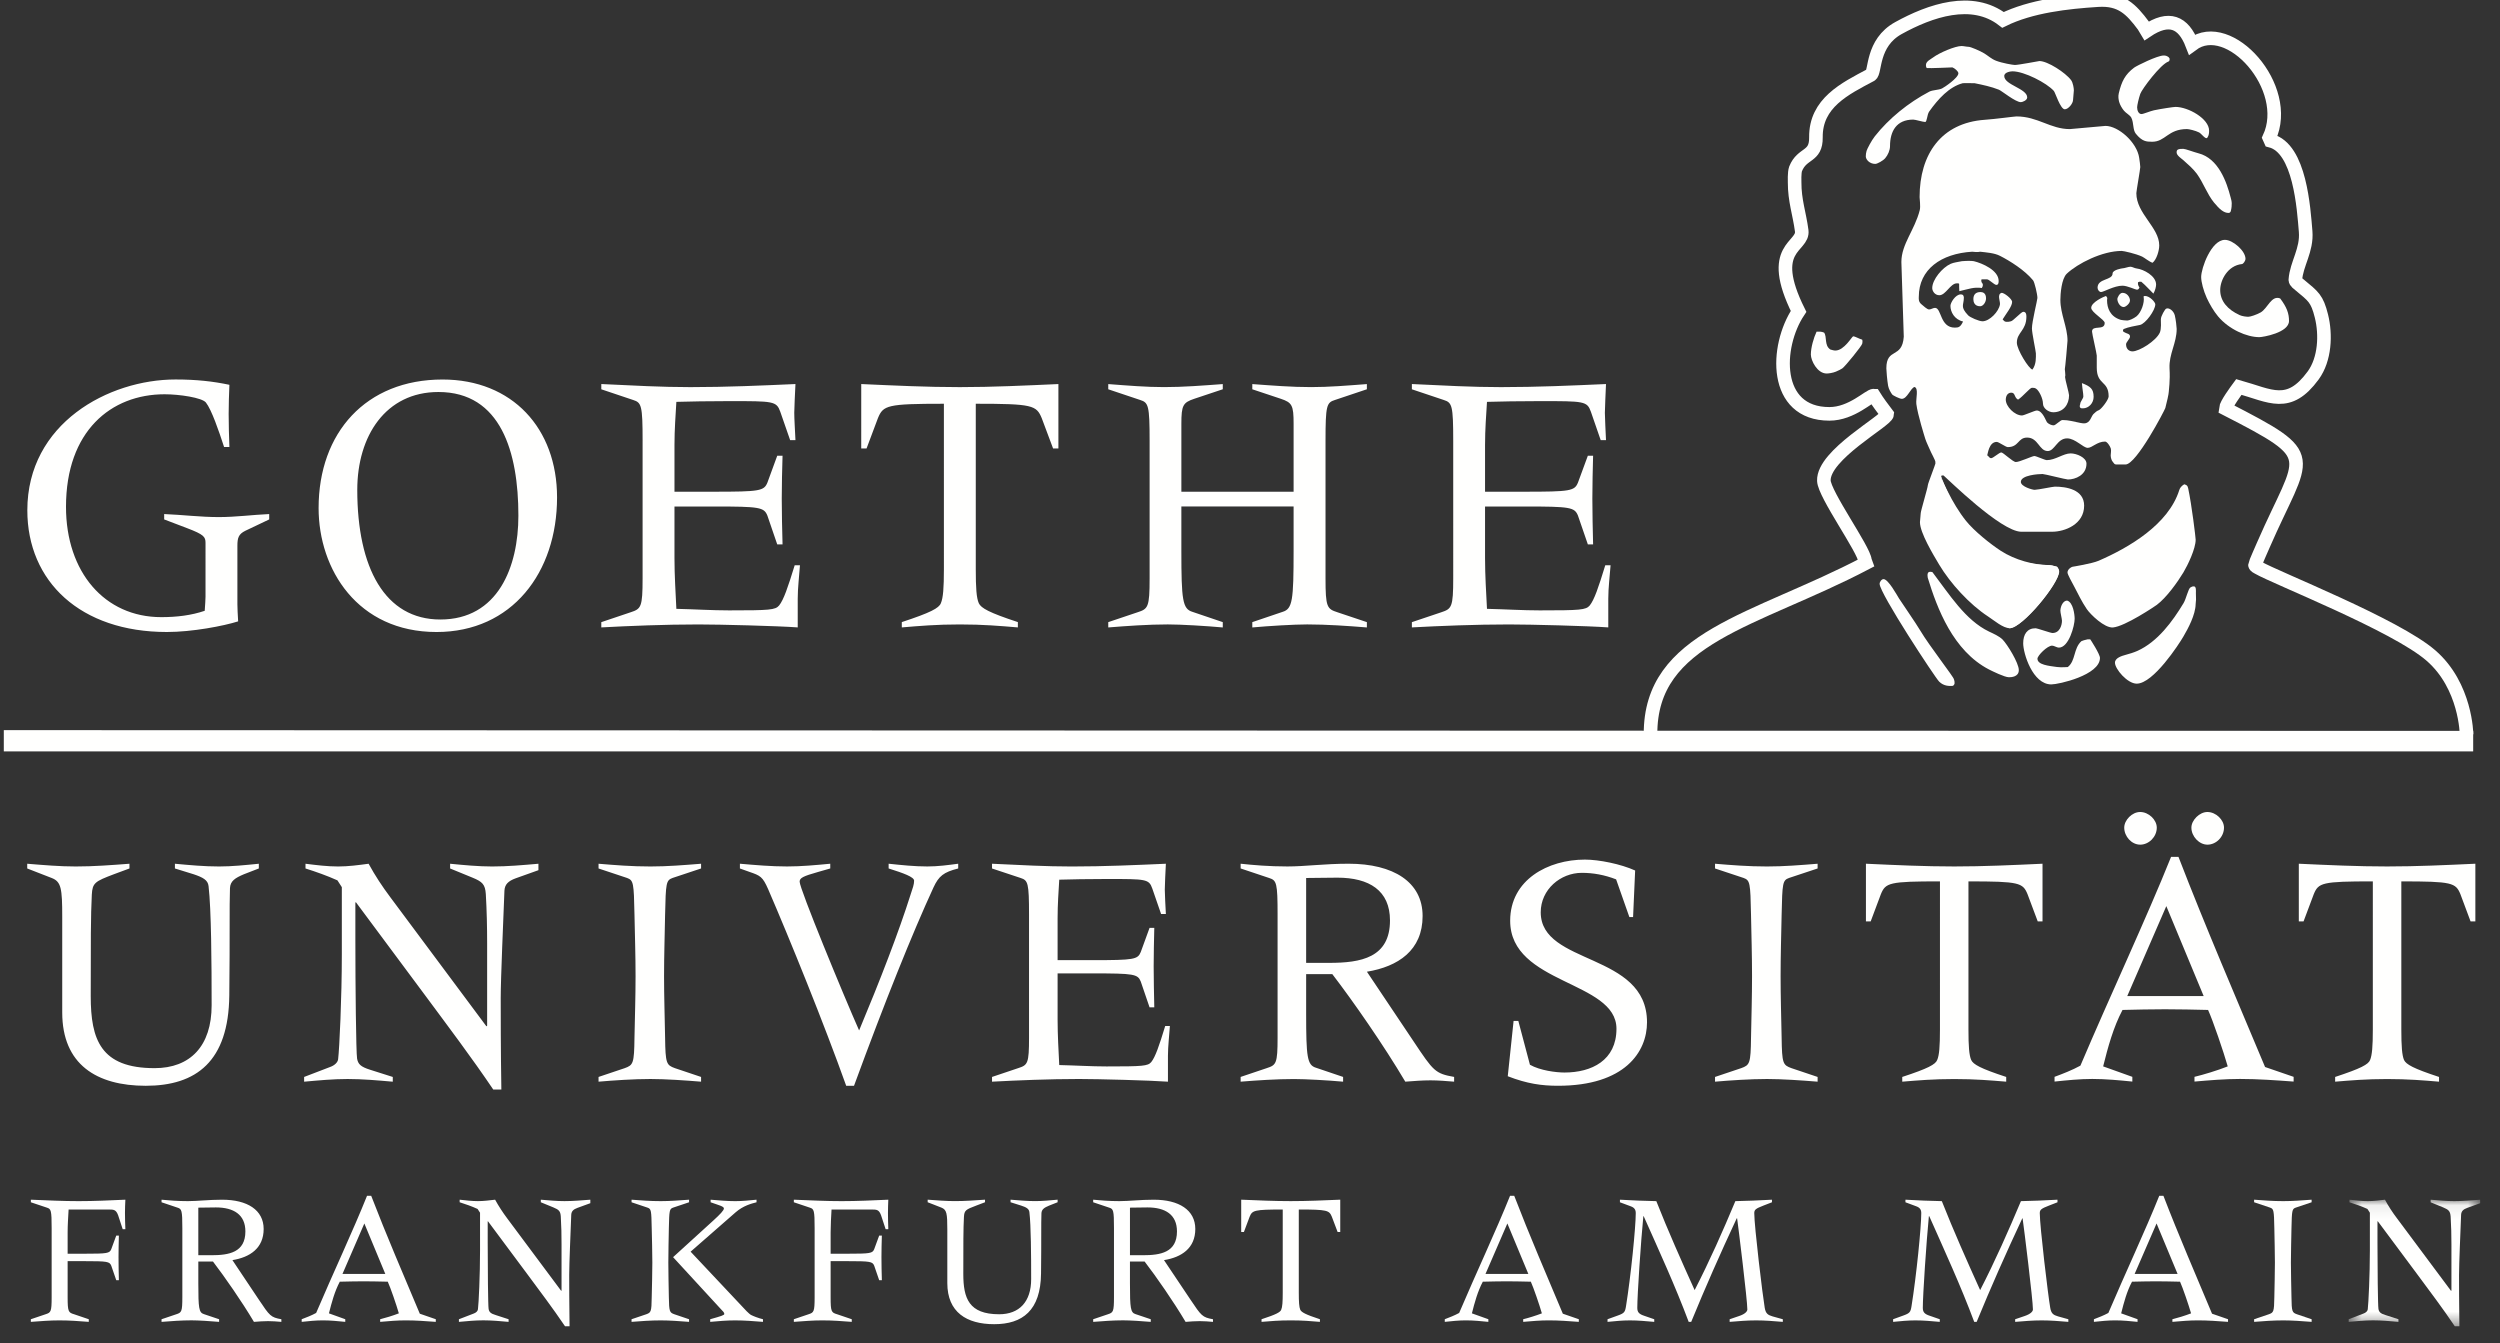<?xml version="1.0" encoding="UTF-8"?>
<svg xmlns="http://www.w3.org/2000/svg" xmlns:xlink="http://www.w3.org/1999/xlink" width="188" height="101" viewBox="0 0 188 101">
  <rect x="0" y="0" width="188" height="101" fill="#333333" stroke="none"/>
  <defs>
    <path id="oy74j7swia" d="M0.524 0.079L10.401 0.079 10.401 9.597 0.524 9.597z"></path>
  </defs>
  <g fill="none" fill-rule="evenodd">
    <g>
      <g>
        <g>
          <g>
            <g fill="#FFFFFE">
              <path d="M17.811 37.283l-1.12.434c-.667.283-1.027.511-1.049 1.048-.051 1.43 0 3.522-.051 8.07-.052 4.952-2.479 6.79-6.28 6.79-3.702 0-6.283-1.61-6.283-5.514v-7.177c0-2.143-.073-2.655-.79-2.934l-1.843-.717v-.356c1.254.103 2.456.206 3.65.206 1.358 0 2.685-.103 4.038-.206v.356l-1.173.434c-1.408.537-1.61.64-1.658 1.533-.081 1.508-.081 3.703-.081 7.632 0 3.269.743 5.417 4.802 5.417 2.684 0 4.29-1.663 4.29-4.73 0-3.135-.025-7.198-.231-8.959-.048-.46-.434-.661-1.126-.893l-1.404-.434v-.356c1.1.103 2.199.206 3.32.206.97 0 1.967-.103 2.99-.206v.356zM38.838 37.412l-1.71.61c-.562.206-.82.46-.846.924-.077 2.066-.28 6.584-.28 8.066 0 1.048 0 3.981.048 6.893h-.61c-1.636-2.422-3.397-4.75-5.132-7.095l-5.185-6.975h-.051v2.86c0 3.372.051 8.401.129 8.887.077.412.257.61.996.842l1.688.536v.357c-1.125-.099-2.276-.202-3.397-.202-1.1 0-2.17.103-3.269.202v-.357l1.937-.743c.361-.124.589-.356.619-.584.099-.816.279-4.621.279-7.89v-5.055l-.33-.511c-.795-.357-1.586-.636-2.402-.894v-.356c.816.103 1.632.206 2.453.206.764 0 1.529-.103 2.293-.206.486.893 1.027 1.71 1.637 2.525l7.224 9.703.052-.047v-6.18c0-1.23-.026-2.48-.1-3.729-.05-.717-.257-.92-.996-1.224l-1.688-.692v-.356c1.048.103 2.122.206 3.166.206 1.151 0 2.298-.103 3.475-.206v.485zM43.359 52.96l1.967-.661c.636-.232.713-.335.735-2.303.03-1.529.081-3.088.081-4.617 0-1.533-.051-3.092-.081-4.621-.048-2.401-.073-2.582-.559-2.762l-2.143-.713v-.356c1.224.103 2.478.206 3.904.206 1.276 0 2.526-.103 3.806-.206v.356l-2.144.713c-.485.18-.51.36-.562 2.762-.026 1.529-.078 3.088-.078 4.621 0 1.53.052 3.088.078 4.617.025 1.968.103 2.07.738 2.303l1.968.661v.356c-1.199-.098-2.68-.201-3.806-.201-1.275 0-2.757.103-3.904.201v-.356zM53.989 36.926c1.177.103 2.375.206 3.548.206 1.073 0 2.173-.103 3.247-.206v.357l-.898.257c-1.173.331-1.405.46-1.405.74 0 .536 3.273 8.473 4.472 11.183 1.559-3.723 2.985-7.404 3.878-10.239.155-.46.258-.743.258-1.022 0-.28-.79-.563-1.916-.92v-.356c.97.103 1.941.206 2.912.206.79 0 1.555-.103 2.32-.206v.357c-1.096.279-1.457.562-1.86 1.43-1.61 3.5-3.63 8.526-5.975 14.912h-.588c-1.658-4.647-4.265-11.08-5.871-14.788-.413-.94-.589-1.018-1.405-1.297l-.717-.257v-.357zM75.731 40.759c0-2.401-.077-2.582-.635-2.762l-2.148-.713v-.357c2.118.1 4.059.207 5.996.207 2.43 0 4.832-.108 7.078-.207-.03.636-.081 1.555-.081 1.942 0 .382.051 1.25.081 1.838h-.36L85 38.791c-.253-.717-.46-.717-3.397-.717-1.482 0-2.66.026-3.6.052-.051.893-.124 1.838-.124 2.912v3.14h2.65c3.092 0 3.376-.052 3.603-.61l.662-1.817h.356c-.021.97-.047 1.941-.047 2.886 0 1.048.026 2.019.047 3.088h-.356l-.662-1.941c-.227-.559-.51-.61-3.603-.61h-2.65v3.47c0 1.177.073 2.35.124 3.423 1.203.026 2.401.104 3.552.104 2.728 0 3.114-.026 3.368-.331.305-.382.588-1.203 1.048-2.71h.352c-.047.743-.146 1.507-.146 2.25v1.937c-1.327-.098-5.262-.202-6.692-.202-2.246 0-4.699.104-6.537.202v-.356l1.967-.662c.717-.232.816-.335.816-2.302V40.76zM96.57 44.382h1.735c2.375 0 4.57-.382 4.57-3.191 0-2.247-1.555-3.217-3.956-3.217-.82 0-1.58.025-2.349.025v6.383zm-4.926 8.577l1.962-.661c.713-.232.816-.335.816-2.298v-9.243c0-2.401-.073-2.577-.635-2.758l-2.143-.717v-.356c.944.103 2.143.206 3.521.206 1.328 0 2.784-.206 4.596-.206 3.372 0 5.567 1.378 5.567 3.934 0 2.581-1.839 3.801-4.188 4.188l3.522 5.257c1.482 2.225 1.61 2.4 3.036 2.654v.357c-.584-.048-1.198-.1-1.782-.1-.614 0-1.254.052-1.89.1-1.632-2.754-3.908-6.026-5.489-8.088H96.57v2.934c0 3.32.077 3.904.739 4.106l2.04.691v.357c-1.095-.1-2.81-.198-3.698-.198-1.302 0-2.783.099-4.007.198v-.357zM112.17 48.75h.357l.872 3.293c.764.434 1.963.585 2.598.585 2.045 0 3.909-.915 3.909-3.29 0-3.625-7.993-3.325-7.993-8.122 0-3.093 2.86-4.6 5.618-4.6 1.073 0 2.706.335 3.78.82l-.155 3.5h-.28l-.996-2.834c-.868-.335-1.71-.49-2.577-.49-1.61 0-3.092 1.254-3.092 2.968 0 4.007 7.993 2.985 7.993 8.272 0 2.22-1.662 4.772-6.692 4.772-1.224 0-2.32-.15-3.78-.717l.438-4.158zM127.318 52.96l1.967-.661c.64-.232.718-.335.74-2.303.03-1.529.076-3.088.076-4.617 0-1.533-.047-3.092-.077-4.621-.047-2.401-.073-2.582-.558-2.762l-2.148-.713v-.356c1.229.103 2.483.206 3.913.206 1.271 0 2.526-.103 3.801-.206v.356l-2.147.713c-.486.18-.507.36-.559 2.762-.03 1.529-.077 3.088-.077 4.621 0 1.53.047 3.088.077 4.617.026 1.968.1 2.07.739 2.303l1.967.661v.356c-1.202-.098-2.68-.201-3.801-.201-1.28 0-2.762.103-3.913.201v-.356zM138.666 36.926c2.22.103 4.416.206 6.64.206 2.22 0 4.42-.103 6.64-.206v4.338h-.36l-.765-2.04c-.356-.868-.614-.97-4.445-.97v11.132c0 1.276.051 1.941.206 2.298.15.33.687.64 2.633 1.276v.356c-1.207-.099-2.328-.198-3.909-.198-1.585 0-2.706.1-3.908.198v-.356c1.941-.636 2.504-.945 2.628-1.276.155-.357.207-1.022.207-2.298V38.253c-3.832 0-4.09.103-4.446.971l-.764 2.04h-.357v-4.338zM164.343 35.492c-.614 0-1.202-.618-1.202-1.28 0-.562.614-1.176 1.202-1.176.64 0 1.25.588 1.25 1.177 0 .687-.584 1.28-1.25 1.28zm-3.088 4.622l-2.938 6.765h5.747l-2.809-6.765zm-1.967-4.622c-.644 0-1.198-.618-1.198-1.28 0-.562.584-1.176 1.198-1.176.64 0 1.25.588 1.25 1.177 0 .687-.589 1.28-1.25 1.28zm-6.438 17.46c.618-.228 1.336-.507 1.945-.842 2.221-5.231 4.978-11.107 6.817-15.698h.558c2.049 5.308 4.342 10.617 6.511 15.801l2.148.739v.356c-1.353-.098-2.68-.197-4.033-.197-1.151 0-2.272.099-3.423.197v-.356c.635-.15 1.74-.481 2.5-.786-.306-1.074-1.122-3.475-1.478-4.244-1.07-.025-2.17-.051-3.243-.051-1.074 0-2.122.026-3.191.051-.692 1.306-1.1 2.81-1.456 4.244l2.195.786v.356c-.997-.098-1.993-.197-3.015-.197-.941 0-1.886.099-2.835.197v-.356zM171.219 36.926c2.216.103 4.415.206 6.64.206 2.22 0 4.415-.103 6.636-.206v4.338h-.36l-.761-2.04c-.357-.868-.619-.97-4.446-.97v11.132c0 1.276.052 1.941.202 2.298.155.33.692.64 2.633 1.276v.356c-1.198-.099-2.323-.198-3.904-.198-1.585 0-2.706.1-3.908.198v-.356c1.937-.636 2.504-.945 2.628-1.276.15-.357.206-1.022.206-2.298V38.253c-3.83 0-4.089.103-4.445.971l-.765 2.04h-.356v-4.338zM13.803 12.8c0-.455-.116-.627-1.395-1.112l-1.714-.653v-.404c1.37.056 2.74.228 4.106.228 1.284 0 2.538-.172 3.792-.228v.404l-1.795.854c-.515.254-.597.537-.597 1.139v4.39c0 .287.026.772.056 1.283-1.082.344-3.449.8-5.36.8C4.397 19.5.403 15.707.403 10.346c0-6.532 6.103-9.835 11.15-9.835 1.568 0 2.822.142 4.046.4-.03.738-.056 1.481-.056 2.194 0 .825.026 1.654.056 2.483h-.4c-.4-1.229-.94-2.8-1.365-3.342-.288-.37-1.998-.623-3.11-.623-4.02 0-7.413 2.762-7.413 8.466 0 4.909 2.907 8.294 7.16 8.294 1.194 0 2.276-.138 3.272-.477.03-.434.06-.86.06-1.057V12.8zM37.331 10.748c0-4.763-1.314-9.295-6.013-9.295-3.968 0-6.103 3.307-6.103 7.358 0 5.871 2.079 9.75 6.245 9.75 4.33 0 5.871-3.94 5.871-7.813m-15.024-.567c0-5.678 3.565-9.668 9.32-9.668 5.249 0 8.612 3.68 8.612 8.865 0 5.648-3.393 10.123-9.062 10.123-5.936 0-8.87-4.707-8.87-9.32M46.672 5.132c0-2.68-.086-2.882-.713-3.08l-2.393-.803V.854c2.367.112 4.536.232 6.7.232 2.71 0 5.391-.12 7.9-.232-.03.709-.09 1.74-.09 2.165 0 .43.06 1.4.09 2.053h-.4l-.743-2.14c-.288-.794-.511-.794-3.793-.794-1.653 0-2.963.026-4.02.056-.056.997-.142 2.053-.142 3.247v3.51h2.964c3.449 0 3.767-.057 4.024-.684l.74-2.023h.399c-.03 1.083-.06 2.165-.06 3.217 0 1.173.03 2.255.06 3.45h-.4l-.739-2.161c-.257-.631-.575-.687-4.024-.687h-2.964v3.878c0 1.31.086 2.62.142 3.818 1.34.03 2.68.116 3.964.116 3.05 0 3.48-.03 3.763-.369.344-.43.653-1.34 1.172-3.024h.396c-.056.825-.168 1.684-.168 2.513v2.16c-1.486-.111-5.876-.223-7.473-.223-2.509 0-5.245.112-7.298.223v-.395l2.195-.739c.8-.262.91-.373.91-2.572V5.132zM63.114.855c2.482.111 4.93.231 7.413.231 2.478 0 4.93-.12 7.413-.231v4.844h-.4l-.854-2.28c-.4-.967-.687-1.083-4.96-1.083v12.43c0 1.426.05 2.165.227 2.569.172.369.769.708 2.938 1.421v.4c-1.345-.112-2.595-.224-4.364-.224-1.77 0-3.024.112-4.364.224v-.4c2.17-.713 2.796-1.052 2.938-1.421.172-.404.228-1.143.228-2.569V2.336c-4.278 0-4.562.116-4.961 1.083l-.855 2.28h-.4V.855zM81.689 18.758l2.195-.738c.799-.258.915-.37.915-2.569V5.131c0-2.68-.09-2.883-.713-3.08l-2.397-.803V.857c1.452.111 2.852.227 4.192.227 1.452 0 2.903-.116 4.42-.227v.39l-2.14.714c-.854.287-.974.49-.974 1.885V8.95h8.44V3.846c0-1.396-.112-1.598-.967-1.885l-2.139-.713V.857c1.516.111 2.968.227 4.424.227 1.336 0 2.736-.116 4.192-.227v.39l-2.397.804c-.631.197-.713.4-.713 3.08v10.32c0 2.2.112 2.311.907 2.569l2.203.738v.4c-1.37-.112-3.028-.228-4.484-.228-.997 0-2.904.116-4.132.228v-.4l2.28-.773c.744-.223.825-.88.825-4.587v-3.337h-8.44v3.337c0 3.707.09 4.364.834 4.587l2.28.773v.4c-1.228-.112-3.135-.228-4.136-.228-1.456 0-3.105.116-4.475.228v-.4zM107.63 5.132c0-2.68-.086-2.882-.713-3.08l-2.396-.803V.854c2.366.112 4.535.232 6.7.232 2.71 0 5.394-.12 7.898-.232-.025.709-.085 1.74-.085 2.165 0 .43.06 1.4.085 2.053h-.399l-.739-2.14c-.283-.794-.515-.794-3.792-.794-1.654 0-2.968.026-4.02.056-.06.997-.146 2.053-.146 3.247v3.51h2.967c3.454 0 3.763-.057 4.02-.684l.744-2.023h.395c-.026 1.083-.056 2.165-.056 3.217 0 1.173.03 2.255.056 3.45h-.395l-.743-2.161c-.258-.631-.567-.687-4.02-.687h-2.968v3.878c0 1.31.085 2.62.146 3.818 1.34.03 2.68.116 3.96.116 3.05 0 3.479-.03 3.766-.369.344-.43.653-1.34 1.169-3.024h.399c-.06.825-.172 1.684-.172 2.513v2.16c-1.482-.111-5.875-.223-7.469-.223-2.508 0-5.244.112-7.301.223v-.395l2.199-.739c.794-.262.91-.373.91-2.572V5.132zM.668 71.18l1.104-.373c.403-.129.46-.184.46-1.284v-5.184c0-1.349-.044-1.452-.357-1.55l-1.207-.404v-.194c1.263.052 2.422.108 3.595.108 1.177 0 2.354-.056 3.513-.108-.017.327-.03.666-.03.997 0 .404.013.816.03 1.22h-.202l-.343-1.048c-.16-.43-.331-.43-.73-.43H3.507c-.03.571-.073 1.147-.073 1.718v1.606h1.263c1.73 0 1.89-.03 2.018-.343l.374-1.018h.198c-.013.545-.026 1.09-.026 1.62 0 .588.013 1.129.026 1.73h-.198l-.374-1.087c-.129-.313-.287-.343-2.018-.343H3.434v2.71c0 1.1.06 1.155.49 1.284l1.1.374v.197c-.774-.055-1.375-.111-2.217-.111-.705 0-1.392.056-2.14.111v-.197zM13.262 66.367h.975c1.331 0 2.564-.21 2.564-1.791 0-1.259-.876-1.804-2.22-1.804-.46 0-.89.017-1.32.017v3.578zm-2.766 4.814l1.104-.373c.4-.13.46-.185.46-1.289v-5.184c0-1.344-.048-1.447-.362-1.546l-1.202-.404v-.193c.532.051 1.202.107 1.98.107.743 0 1.559-.107 2.577-.107 1.89 0 3.122.769 3.122 2.203 0 1.443-1.035 2.13-2.349 2.34l1.976 2.956c.833 1.246.902 1.344 1.705 1.49v.198c-.33-.03-.67-.056-1-.056-.345 0-.705.026-1.062.056-.919-1.546-2.195-3.376-3.08-4.536h-1.103v1.645c0 1.86.043 2.19.416 2.307l1.147.386v.198c-.618-.056-1.58-.116-2.079-.116-.734 0-1.563.06-2.25.116v-.198zM25.747 63.978l-1.645 3.796h3.221l-1.576-3.796zm-4.712 7.202c.344-.128.747-.287 1.087-.472 1.25-2.934 2.796-6.232 3.827-8.81h.313c1.147 2.982 2.435 5.958 3.655 8.866l1.203.416v.198c-.76-.056-1.503-.112-2.264-.112-.648 0-1.275.056-1.92.112v-.198c.357-.085.975-.274 1.405-.442-.172-.606-.631-1.946-.833-2.38-.602-.012-1.216-.03-1.821-.03-.597 0-1.186.018-1.787.03-.387.73-.614 1.573-.816 2.38l1.228.442v.198c-.558-.056-1.117-.112-1.688-.112-.528 0-1.06.056-1.589.112v-.198zM42.74 62.454l-.957.348c-.313.111-.46.257-.477.515-.043 1.16-.154 3.694-.154 4.527 0 .588 0 2.233.026 3.866h-.34c-.919-1.362-1.907-2.663-2.882-3.982l-2.908-3.908h-.025v1.602c0 1.89.025 4.711.068 4.982.043.232.142.348.563.472l.94.305v.198c-.626-.056-1.27-.116-1.902-.116-.614 0-1.22.06-1.834.116v-.198l1.091-.42c.198-.065.326-.194.34-.327.06-.455.158-2.59.158-4.428V63.17l-.185-.283c-.442-.202-.889-.357-1.348-.503v-.193c.46.051.919.107 1.374.107.43 0 .864-.056 1.293-.107.27.494.571.953.915 1.413l4.054 5.442.026-.03V65.55c0-.688-.013-1.396-.056-2.092-.025-.4-.141-.516-.558-.687l-.945-.387v-.193c.589.051 1.19.107 1.778.107.64 0 1.289-.056 1.946-.107v.262zM51.755 71.18c.804-.227 1.061-.3 1.061-.399 0-.116-.116-.206-.245-.347l-3.607-3.922 3.019-2.749c.52-.472.803-.773.803-.915 0-.158-.4-.249-1-.463v-.194c.614.052 1.245.108 1.86.108.532 0 1.064-.056 1.593-.108v.194c-.391.098-1.005.262-1.564.747L50.282 66.1l4.21 4.475c.085.09.3.28.343.288.146.077.533.232.889.318v.197c-.687-.055-1.404-.111-2.105-.111-.63 0-1.245.056-1.864.111v-.197zm-5.914 0l1.104-.373c.356-.129.4-.184.412-1.284.017-.863.047-1.735.047-2.594 0-.86-.03-1.735-.047-2.59-.026-1.349-.038-1.452-.313-1.55l-1.203-.404v-.194c.687.052 1.387.108 2.195.108.713 0 1.413-.056 2.13-.108v.194l-1.202.403c-.275.1-.288.202-.318 1.55-.013.856-.039 1.732-.039 2.59 0 .86.026 1.732.039 2.595.017 1.1.06 1.155.416 1.284l1.104.374v.197c-.67-.055-1.503-.111-2.13-.111-.717 0-1.55.056-2.195.111v-.197zM58.045 71.18l1.103-.373c.4-.129.46-.184.46-1.284v-5.184c0-1.349-.047-1.452-.36-1.55l-1.203-.404v-.194c1.258.052 2.422.108 3.595.108 1.172 0 2.349-.056 3.509-.108-.013.327-.026.666-.026.997 0 .404.013.816.026 1.22h-.202l-.344-1.048c-.159-.43-.33-.43-.73-.43h-2.994c-.03.571-.068 1.147-.068 1.718v1.606h1.258c1.731 0 1.89-.03 2.019-.343l.373-1.018h.202c-.017.545-.03 1.09-.03 1.62 0 .588.013 1.129.03 1.73h-.202l-.373-1.087c-.13-.313-.288-.343-2.019-.343h-1.258v2.71c0 1.1.055 1.155.49 1.284l1.099.374v.197c-.773-.055-1.379-.111-2.22-.111-.7 0-1.392.056-2.135.111v-.197zM77.88 62.383l-.632.25c-.37.154-.571.283-.584.584-.03.803 0 1.975-.03 4.522-.026 2.783-1.392 3.814-3.522 3.814-2.079 0-3.526-.902-3.526-3.092v-4.025c0-1.207-.043-1.49-.443-1.649l-1.035-.404v-.193c.705.052 1.38.107 2.053.107.756 0 1.504-.055 2.26-.107v.193l-.658.25c-.786.296-.901.356-.927.854-.048.85-.048 2.075-.048 4.287 0 1.834.417 3.032 2.698 3.032 1.503 0 2.405-.928 2.405-2.646 0-1.765-.013-4.041-.133-5.03-.026-.257-.24-.373-.627-.498l-.79-.249v-.193c.618.052 1.232.107 1.864.107.545 0 1.103-.055 1.675-.107v.193zM83.321 66.367h.975c1.332 0 2.56-.21 2.56-1.791 0-1.259-.872-1.804-2.22-1.804-.456 0-.885.017-1.315.017v3.578zm-2.766 4.814l1.104-.373c.4-.13.46-.185.46-1.289v-5.184c0-1.344-.043-1.447-.36-1.546l-1.204-.404v-.193c.533.051 1.203.107 1.976.107.743 0 1.564-.107 2.581-.107 1.89 0 3.123.769 3.123 2.203 0 1.443-1.035 2.13-2.354 2.34l1.98 2.956c.834 1.246.902 1.344 1.705 1.49v.198c-.33-.03-.674-.056-1.005-.056-.339 0-.7.026-1.056.056-.92-1.546-2.19-3.376-3.08-4.536h-1.104v1.645c0 1.86.043 2.19.417 2.307l1.147.386v.198c-.619-.056-1.576-.116-2.079-.116-.73 0-1.56.06-2.25.116v-.198zM91.687 62.19c1.246.052 2.479.108 3.724.108 1.25 0 2.478-.056 3.724-.108v2.431h-.198l-.433-1.146c-.198-.486-.344-.546-2.487-.546v6.245c0 .718.026 1.091.111 1.293.086.185.387.357 1.478.713v.198c-.674-.056-1.306-.112-2.195-.112-.889 0-1.516.056-2.195.112v-.198c1.096-.356 1.41-.528 1.478-.713.09-.202.116-.575.116-1.293V62.93c-2.152 0-2.29.06-2.491.546l-.43 1.146h-.202v-2.43zM111.702 63.978l-1.645 3.796h3.222l-1.577-3.796zm-4.707 7.202c.34-.128.743-.287 1.082-.472 1.246-2.934 2.796-6.232 3.827-8.81h.314c1.146 2.982 2.435 5.958 3.655 8.866l1.202.416v.198c-.756-.056-1.503-.112-2.263-.112-.649 0-1.276.056-1.92.112v-.198c.36-.085.975-.274 1.405-.442-.172-.606-.632-1.946-.83-2.38-.605-.012-1.22-.03-1.82-.03-.598 0-1.19.018-1.792.03-.386.73-.618 1.573-.82 2.38l1.237.442v.198c-.558-.056-1.117-.112-1.692-.112-.528 0-1.061.056-1.585.112v-.198zM119.235 71.18l.76-.274c.503-.18.559-.258.632-.726.36-2.238.73-5.918.73-6.98 0-.257-.103-.412-.37-.51l-.82-.305v-.194c.92.052 1.881.095 2.736.108.889 2.25 1.877 4.467 2.882 6.691 1.13-2.199 2.122-4.44 3.062-6.691.846-.013 1.791-.056 2.753-.108v.194l-.63.244c-.59.228-.701.314-.701.572 0 .992.631 6.215.786 7.12.077.443.245.542.588.645l.773.215v.197c-.661-.055-1.331-.111-2.005-.111-.675 0-1.332.056-1.993.111v-.197l.704-.24c.486-.16.627-.366.627-.495 0-.713-.67-6.154-.769-6.854h-.03c-1.262 2.705-2.349 5.17-3.423 7.786h-.189c-1.018-2.718-2.22-5.33-3.384-7.945h-.026c-.185 1.89-.455 5.927-.455 6.889 0 .326.129.472.528.601l.747.258v.197c-.618-.055-1.22-.111-1.834-.111-.562 0-1.116.056-1.679.111v-.197zM140.71 71.18l.756-.274c.502-.18.558-.258.631-.726.36-2.238.73-5.918.73-6.98 0-.257-.103-.412-.37-.51l-.82-.305v-.194c.92.052 1.882.095 2.736.108.89 2.25 1.877 4.467 2.882 6.691 1.13-2.199 2.122-4.44 3.067-6.691.846-.013 1.791-.056 2.749-.108v.194l-.627.244c-.589.228-.705.314-.705.572 0 .992.628 6.215.786 7.12.074.443.245.542.589.645l.773.215v.197c-.657-.055-1.331-.111-2.006-.111-.674 0-1.331.056-1.993.111v-.197l.705-.24c.485-.16.631-.366.631-.495 0-.713-.674-6.154-.777-6.854h-.022c-1.263 2.705-2.358 5.17-3.432 7.786h-.184c-1.014-2.718-2.22-5.33-3.38-7.945h-.03c-.185 1.89-.456 5.927-.456 6.889 0 .326.13.472.533.601l.743.258v.197c-.619-.055-1.22-.111-1.834-.111-.558 0-1.117.056-1.675.111v-.197zM160.522 63.978l-1.65 3.796h3.23l-1.58-3.796zm-4.712 7.202c.344-.128.748-.287 1.087-.472 1.25-2.934 2.796-6.232 3.827-8.81h.313c1.147 2.982 2.44 5.958 3.656 8.866l1.202.416v.198c-.764-.056-1.507-.112-2.263-.112-.645 0-1.28.056-1.92.112v-.198c.356-.085.975-.274 1.404-.442-.172-.606-.631-1.946-.829-2.38-.601-.012-1.22-.03-1.82-.03-.602 0-1.19.018-1.792.03-.39.73-.614 1.573-.816 2.38l1.233.442v.198c-.559-.056-1.117-.112-1.692-.112-.529 0-1.061.056-1.59.112v-.198z" transform="translate(-1068 -7178) translate(-1 6653) translate(184 409) translate(885 116) translate(1.652 28.026)"></path>
            </g>
            <g>
              <path fill="#FFFFFE" d="M.35 9.068l1.105-.374c.36-.129.4-.185.416-1.284.013-.863.043-1.735.043-2.594 0-.86-.03-1.735-.043-2.59C1.846.877 1.824.774 1.558.676L.35.271V.078c.687.052 1.392.108 2.195.108.713 0 1.417-.056 2.13-.108v.194L3.478.675c-.275.1-.288.202-.318 1.55-.013.856-.043 1.732-.043 2.59 0 .86.03 1.732.043 2.595.013 1.1.056 1.155.412 1.284l1.104.374v.197c-.67-.055-1.503-.111-2.13-.111-.722 0-1.547.056-2.195.111v-.197z" transform="translate(-1068 -7178) translate(-1 6653) translate(184 409) translate(885 116) translate(169.159 90.139)"></path>
              <g transform="translate(-1068 -7178) translate(-1 6653) translate(184 409) translate(885 116) translate(169.159 90.139) translate(6.938)">
                <mask id="1121p2tdab" fill="#fff">
                  <use xlink:href="#oy74j7swia"></use>
                </mask>
                <path fill="#FFFFFE" d="M10.411.34L9.45.69c-.313.111-.455.257-.472.515-.043 1.16-.155 3.694-.155 4.527 0 .588 0 2.233.026 3.866h-.344C7.59 8.235 6.602 6.934 5.627 5.615L2.719 1.707h-.03v1.602c0 1.89.03 4.711.073 4.982.043.232.142.348.558.472l.945.305v.198C3.634 9.21 2.99 9.15 2.362 9.15c-.622 0-1.22.06-1.838.116v-.198l1.095-.42c.198-.065.327-.194.34-.327.055-.455.159-2.59.159-4.428V1.058L1.933.774C1.486.573 1.043.418.584.272V.079c.46.051.915.107 1.375.107.43 0 .859-.056 1.292-.107.267.494.567.953.915 1.413l4.055 5.442.03-.03V3.437c0-.687-.017-1.395-.06-2.091-.03-.4-.146-.516-.559-.687L6.687.272V.079c.585.051 1.19.107 1.779.107C9.11.186 9.75.13 10.41.08V.34z" mask="url(#1121p2tdab)"></path>
              </g>
            </g>
            <g fill="#FFFFFE">
              <path d="M185.983 53.588L.286 53.588.286 51.99 124.181 52.033 185.983 52.046zM147.506.544c.15 0 .386.06.537.06.146 0 .855.301 1.172.494.27.164.554.43.89.554.438.172 1.266.318 1.417.318.258 0 1.82-.296 1.842-.296.61 0 1.959.867 2.384 1.439.142.193.206.614.206.764 0 .146-.06.563-.06.713 0 .275-.356.713-.623.713-.33 0-.717-1.267-.82-1.379-.541-.61-2.238-1.477-3.11-1.477-.073 0-.622.039-.622.356 0 .67 1.726.937 1.726 1.607 0 .219-.36.356-.477.356-.408 0-1.456-.863-1.649-.936-.58-.232-1.241-.37-1.834-.49-.717-.017-.829 0-.885 0-1.022.267-1.86 1.194-2.525 2.13-.168.237-.159.787-.305.787-.15 0-.743-.18-.893-.18-1.263 0-1.748.875-1.748 1.992 0 .314-.155.666-.361.91-.16.19-.597.43-.748.43-.43 0-.713-.326-.713-.567 0-.146.018-.266.06-.416.04-.142.37-.778.615-1.087 1.056-1.34 2.517-2.53 4.102-3.363.257-.133.678-.112.953-.24.146-.065 1.233-.79 1.233-1.139 0-.15-.28-.386-.451-.446 0 0-1.77.077-1.92.051-.03-.026-.069-.081-.069-.232 0-.279.374-.438.541-.567.464-.352 1.658-.859 2.135-.859M162.705 1.258c.15 0 .236.026.37.12.068.07.085.1.08.176-.003.07-.016.116-.08.155-.598.193-2.007 2.083-2.127 2.435-.12.357-.236.864-.236 1.01 0 .245.112.507.326.507.15 0 .657-.224.945-.284.537-.112 1.465-.253 1.615-.253.95 0 2.526.88 2.526 1.786 0 .146-.005.353-.133.529-.12.171-.439-.305-.619-.395-.27-.138-.764-.254-.91-.254-1.444 0-1.615.954-2.62.954-.447 0-.76-.026-1.229-.606-.236-.292-.142-.803-.335-1.198-.099-.198-.408-.348-.554-.529-.142-.171-.296-.425-.365-.665-.043-.172-.086-.404-.026-.649.21-.88.468-1.409 1.151-1.924.202-.15 1.753-.915 2.22-.915M164.192 8.278c.15 0 .769.24 1.138.335 1.504.386 2.118 2.169 2.414 3.32.039.133.082.3.082.447 0 .15-.004.326-.069.575 0 0-.026.142-.172.142-.36 0-.678-.28-1.095-.786-.52-.64-.79-1.465-1.276-2.143-.279-.387-.695-.743-1.043-1.053-.108-.094-.468-.326-.486-.54-.008-.121.018-.185.065-.224.099-.077.292-.073.442-.073M167.315 15.12c.597 0 1.546.833 1.546 1.425 0 .164-.167.387-.266.396-1.07.111-1.636 1.207-1.636 1.954 0 .829.55 1.469 1.464 1.885.194.09.503.125.653.125.146 0 .606-.146.932-.33.528-.314.799-1.306 1.46-1.049.503.662.666 1.134.666 1.692 0 .89-1.984 1.22-2.229 1.22-.94 0-2.276-.575-3.105-1.559-.34-.408-.64-.932-.855-1.396-.24-.528-.417-1.19-.417-1.567 0-.67.76-2.796 1.787-2.796M148.239 38.333c.004.004.008.004.013.009-.898-2.08-1.779-4.192-2.285-5.425-.005.017-.009.043-.009.077 0 .15 1.469 4.81 2.28 5.339M151.105 44.33c.953 0 3.72-3.377 3.72-4.253 0-.15-.07-.257-.155-.37-.254-.076-.473-.124-.649-.124-1.104-.004-4.682-.554-5.768-1.241 1.31 3.032 2.646 5.987 2.852 5.987" transform="translate(-1068 -7178) translate(-1 6653) translate(184 409) translate(885 116) translate(0 2.916)"></path>
              <path d="M150.599 21.1c.249-.413.713-.967.713-1.31 0-.237-.627-.71-.795-.684-.36.116-.09.627-.12.863-.073.537-.782 1.276-1.314 1.276-.262 0-.928-.292-1.078-.447-.623-.661-.323-.755-.323-1.335 0-.15-.06-.09-.047-.19-.038.01-.038-.05-.189-.05-.395 0-.773.626-.773.862 0 .456.296 1.027.95 1.177-.194.413-.331.46-.623.46-1.121 0-.988-1.486-1.487-1.486-.15 0-.296.12-.446.12-.15 0-.434-.275-.571-.387-.245-.201-.202-.425-.202-.566 0-2.062 1.679-3.252 4.016-3.39.476.057.536 0 .597 0 .476.057 1.065.09 1.499.314.743.378 1.85 1.07 2.482 1.839.107.124.326 1.043.326 1.327 0 .146-.416 1.8-.412 2.289 0 .352.297 1.727.297 1.873 0 .305.038.816-.258 1.22-.262-.035-1.173-1.495-1.173-2.024 0-.777.718-.906.718-1.962 0-.194-.04-.357-.241-.357-.146 0-.782.713-.928.713 0 0-.322.099-.476 0-.065-.043-.142-.146-.142-.146m13.087.713c0-.15-.069-.722-.142-1.018-.09-.343-.442-.605-.657-.494-.077.039-.39.546-.39.8 0 .145.046.72-.078.996-.284.627-1.542 1.413-2.062 1.413-.159 0-.477-.1-.477-.537 0-.15.297-.417.297-.567 0-.245-.202-.193-.481-.37 0 0-.112-.055 0-.206.403-.167.816-.219 1.232-.309.413-.09 1.151-1.1 1.151-1.55 0-.16-.416-.628-.773-.628-.146 0-.103.082-.103.082.082.408-.184 1.168-.54 1.452-.216.167-.546.313-.692.313-.15 0-.421-.034-.49-.051-.808-.245-1.03-.902-1.03-1.47 0-.192.076-.12-.078-.326-.16.048-1.113.469-1.113.894 0 .335 1.014.893 1.014 1.13 0 .618-.953.124-.953.652 0 .15.356 1.658.356 1.808v.907c0 1.331.893.953.893 2.164 0 .245-.55.958-.734 1.031-.18.065-.266.168-.412.297-.125.158-.103.18-.232.399-.206.348-.473.318-.722.27-.605-.115-.88-.223-1.379-.223-.15 0-.506.4-.657.4-.146 0-.365-.086-.498-.228-.073-.077-.326-.889-.773-.889-.15 0-.958.374-1.108.374-.55 0-1.22-.67-1.22-1.19 0-.039.004-.524.42-.524.306 0 .199.36.503.524.374-.245.894-.893 1.044-.893.146 0 .215.008.31.068.223.133.52.743.52 1.121 0 .357.416.653.772.653.752 0 1.19-.563 1.19-1.28 0-.146-.296-1.19-.296-1.336 0-.15 0-.081.017-.146-.017-.184-.017-.365-.039-.476.022-.052.202-1.998.202-2.144 0-1.022-.537-2.001-.537-3.066 0-.438.082-1.59.481-1.972.812-.764 2.659-1.713 4.132-1.713.146 0 1.07.21 1.533.425.142.06.584.42.79.464.306-.25.499-.92.499-1.306 0-1.353-1.722-2.388-1.722-3.926 0-.15.296-1.816.296-1.967 0-.146-.052-.455-.082-.687-.163-1.168-1.567-2.405-2.534-2.405-.15 0-2.53.24-2.68.24-1.469 0-2.41-.953-4.016-.953-.146 0-1.615.202-2.38.253-3.272.228-4.904 2.586-4.904 5.816 0 .146.081.691.013.975-.378 1.499-1.383 2.555-1.383 3.904l.18 5.618c-.12 1.688-1.31.79-1.31 2.38 0 .15.06.905.133 1.314.047.249.202.51.305.648.06.082.576.33.722.33.408 0 .644-.785.953-.893.335.095.095.877.142 1.28.107.834.623 2.457.674 2.625.1.296.21.494.301.717.142.356.46.88.46 1.03 0 .026.158.43.425 1.079.013-.056.047-.047.038-.073h.15c.349.296 4.3 4.2 5.833 4.23h2.32c.966 0 2.418-.558 2.418-1.962 0-1.229-1.37-1.43-2.204-1.43-.146 0-1.194.223-1.516.24-.154.004-1.04-.24-1.04-.597 0-.511 1.324-.593 1.633-.593.15 0 1.757.412 1.907.412.558 0 1.396-.33 1.396-1.19 0-.467-.752-.772-1.19-.772-.55 0-1.147.506-1.795.506-.146 0-.79-.309-.936-.309-.15 0-1.126.46-1.392.451-.236-.004-.945-.721-1.095-.721-.15 0-.61.433-.76.433-.15 0-.19-.171-.297-.214.047-.103.125-1.01.717-1.01.15 0 .679.391.83.391.841 0 .751-.717 1.455-.717.834 0 .902 1.013 1.55 1.013.525 0 .705-.953 1.457-.953.61 0 1.211.713 1.546.713.344 0 .7-.473 1.31-.473.146 0 .365.327.425.512.052.171-.004.348-.004.528 0 .18.069.4.168.498.081.082.094.185.244.185h.705c.82 0 2.942-4.08 2.99-4.244.11-.408.261-1.078.261-1.228 0-.15.112-.803.056-1.757-.052-1.086.537-1.885.537-2.972" transform="translate(-1068 -7178) translate(-1 6653) translate(184 409) translate(885 116) translate(0 2.916)"></path>
              <path d="M147.533 16.725c.49-.038.71-.025.898 0 .627.15 1.868.68 1.868 1.487 0 .15-.025.296-.176.296-.15 0-.54-.412-.691-.417h-.4c-.047.052-.038-.026-.038.12 0 .15.116.15.116.297 0 .15-.056.15-.069.232-.631-.082-.962.073-1.7.24-.014-.202-.014-.382-.014-.55-.051-.047-.03-.038-.18-.038-.473 0-.83.893-1.306.893-.356 0-.537-.33-.537-.537 0-.64.76-1.546 1.388-1.825.223-.099.54-.137.841-.198M160.206 17.142c.15 0 .288.112.481.133.503.06 1.452.55 1.452 1.207 0 .146-.06.43-.202.683-.266-.25-.558-.601-.91-.893h-.16c-.046.051-.094-.03-.094.12s.056.193.116.33c-.068.078-.06.147-.206.147-.09 0-.713-.301-1.07-.301-.626 0-1.43.477-1.61.477-.146 0-.266-.176-.266-.327 0-.713 1.13-.537 1.13-1.07 0-.274.72-.386.747-.386.146 0 .442-.12.592-.12M148.934 19.046c.403 0 .416.365.416.476 0 .275-.21.593-.446.593-.43 0-.507-.34-.507-.532 0-.357.189-.537.537-.537M159.612 19.105c.343 0 .558.326.562.567.009.236-.326.502-.472.502-.275 0-.468-.352-.477-.592-.004-.12.172-.477.387-.477M157.44 26.928c0 .477-.373.863-.803.863-.15 0-.154 0-.21-.064-.069-.082.008-.27.008-.27-.008-.151.232-.409.232-.56-.004-.27-.06-.442-.107-1.004.64.249.88.434.88 1.035M164.255 33.501c.185.065.249.078.3.323.263 1.232.559 3.693.559 3.844 0 .683-.593 1.911-.92 2.46-.437.727-1.275 1.9-2.005 2.445-.137.103-2.384 1.615-3.29 1.696-.644.056-1.7-.983-1.971-1.379-.378-.554-.658-1.15-.932-1.67-.194-.365-.52-.937-.52-1.087 0-.223.258-.408.382-.43.06-.008 1.46-.236 1.959-.45 2.267-.984 5.248-2.72 6.064-5.313.052-.172.168-.314.374-.439M164.989 41.18c.18.005.142.374.142.49.017.722.017.344-.018.833-.012.817-.566 1.839-.919 2.444-.335.58-2.263 3.548-3.513 3.548-.704 0-1.636-1.104-1.636-1.576 0-.352.494-.507.798-.589.305-.081.61-.176.885-.296 1.534-.691 2.65-2.225 3.475-3.595.193-.318.352-1.082.515-1.177.1-.056.146-.086.27-.081M155.447 42.247c.455.128.567 1.056.567 1.37 0 .51-.434 2.169-1.19 2.169-.15 0-.356-.15-.507-.15-.356 0-1.1.747-1.1.983 0 .46.847.537 1.461.623.314.043.82.004.82.004.602-.472.417-1.396 1.023-1.946.116-.055.232-.081.464-.137h.202c.021.021.73 1.112.73 1.396 0 1.293-3.101 1.993-3.66 1.993-1.404 0-2.113-2.332-2.113-3.093 0-.678.305-1.13.924-1.13.15 0 1.13.357 1.28.357.558 0 .712-.61.712-.923 0-.146-.128-.623-.12-.773.026-.395.24-.743.507-.743M136.606 22.024c.163-.004.374-.017.567.073.232.322 0 .966.472 1.271.112.022.228.077.374.077.67 0 1.25-1.069 1.34-1.069.146 0 .425.18.679.25 0 0 .047.11 0 .308-.039.172-1.285 1.71-1.5 1.856-.094.064-.291.163-.476.24-.223.095-.546.142-.696.142-.713 0-1.19-.983-1.19-1.426 0-.515.202-1.233.43-1.722M145.042 40.106c.094-.052.275 0 .275 0 1.271 1.67 2.474 3.616 4.256 4.471.344.163.76.344 1.022.601.357.366 1.22 1.761 1.22 2.298 0 .52-.58.537-.743.537-.322 0-1.233-.45-1.499-.584-2.701-1.4-3.9-4.591-4.6-6.88 0 0-.086-.357.069-.443M141.643 40.634c.357 0 1.014 1.22 1.164 1.456.116.193 1.293 1.89 1.606 2.427.662 1.12 2.526 3.5 2.522 3.65 0 0 .116.305 0 .417-.056.052-.026.082-.176.082s-.576.034-.937-.327c-.296-.288-4.475-6.64-4.475-7.349 0-.15.146-.356.296-.356M145.793 31.893c.008.035.193.95.193 1.096 0 .15.322.726.485 1.056.365.739.846 1.55 1.366 2.2.61.764 1.821 1.739 2.633 2.267 1.074.692 2.47 1.057 3.578 1.065.176 0 .395.048.648.125.086.111.155.219.155.365 0 .872-2.766 4.256-3.72 4.256-.51 0-1.176-.588-1.627-.88-1.396-.91-2.84-2.496-3.677-3.896-.447-.751-1.447-2.4-1.447-3.195 0-.15.06-.537.06-.688 0-.146.532-1.932.532-2.078 0-.15.597-1.607.597-1.757l.224.064z" transform="translate(-1068 -7178) translate(-1 6653) translate(184 409) translate(885 116) translate(0 2.916)"></path>
            </g>
            <path stroke="#FFFFFE" stroke-width="1.022" d="M124.12 55.223c-.035-7.345 7.842-8.496 16.196-12.877l-.069-.189c-.068-.841-3.058-4.982-3.092-6.008-.069-1.95 4.72-4.506 4.759-4.996-.344-.455-.696-.919-.997-1.404-.343-.017-1.653 1.374-3.346 1.374-4.243 0-4.08-5.068-2.319-7.705-2.43-4.883.408-4.802.236-6.069-.171-1.288-.537-2.268-.532-3.642 0 0-.03-.739.073-1.01.498-1.245 1.55-.841 1.529-2.366-.03-2.59 2.182-3.66 4.123-4.69.37-.193.047-2.41 2.083-3.53 2.371-1.31 5.537-2.415 7.864-.615 2.1-1.035 4.824-1.34 7.139-1.486 1.718-.107 2.482.657 3.427 1.928l.232.387c1.675-1.125 2.758-.687 3.42 1.018 2.782-2.066 7.55 3.238 5.802 7.018l.098.22c2.221.57 2.492 5.11 2.638 6.828.116 1.392-.692 2.444-.773 3.63-.013.15.236.313.33.395 1.027.854 1.302 1.013 1.632 2.34.344 1.384.27 3.239-.622 4.459-1.843 2.517-3.2 1.537-5.588.867-.237.323-.954 1.289-.988 1.637 7.246 3.72 5.867 3.268 2.83 10.244-.077.176-.627 1.417-.631 1.503 0 .09.185.176.24.206 1.31.764 10.343 4.3 12.993 6.606 2.641 2.289 2.676 5.927 2.676 5.927" transform="translate(-1068 -7178) translate(-1 6653) translate(184 409) translate(885 116)"></path>
          </g>
        </g>
      </g>
    </g>
  </g>
</svg>
